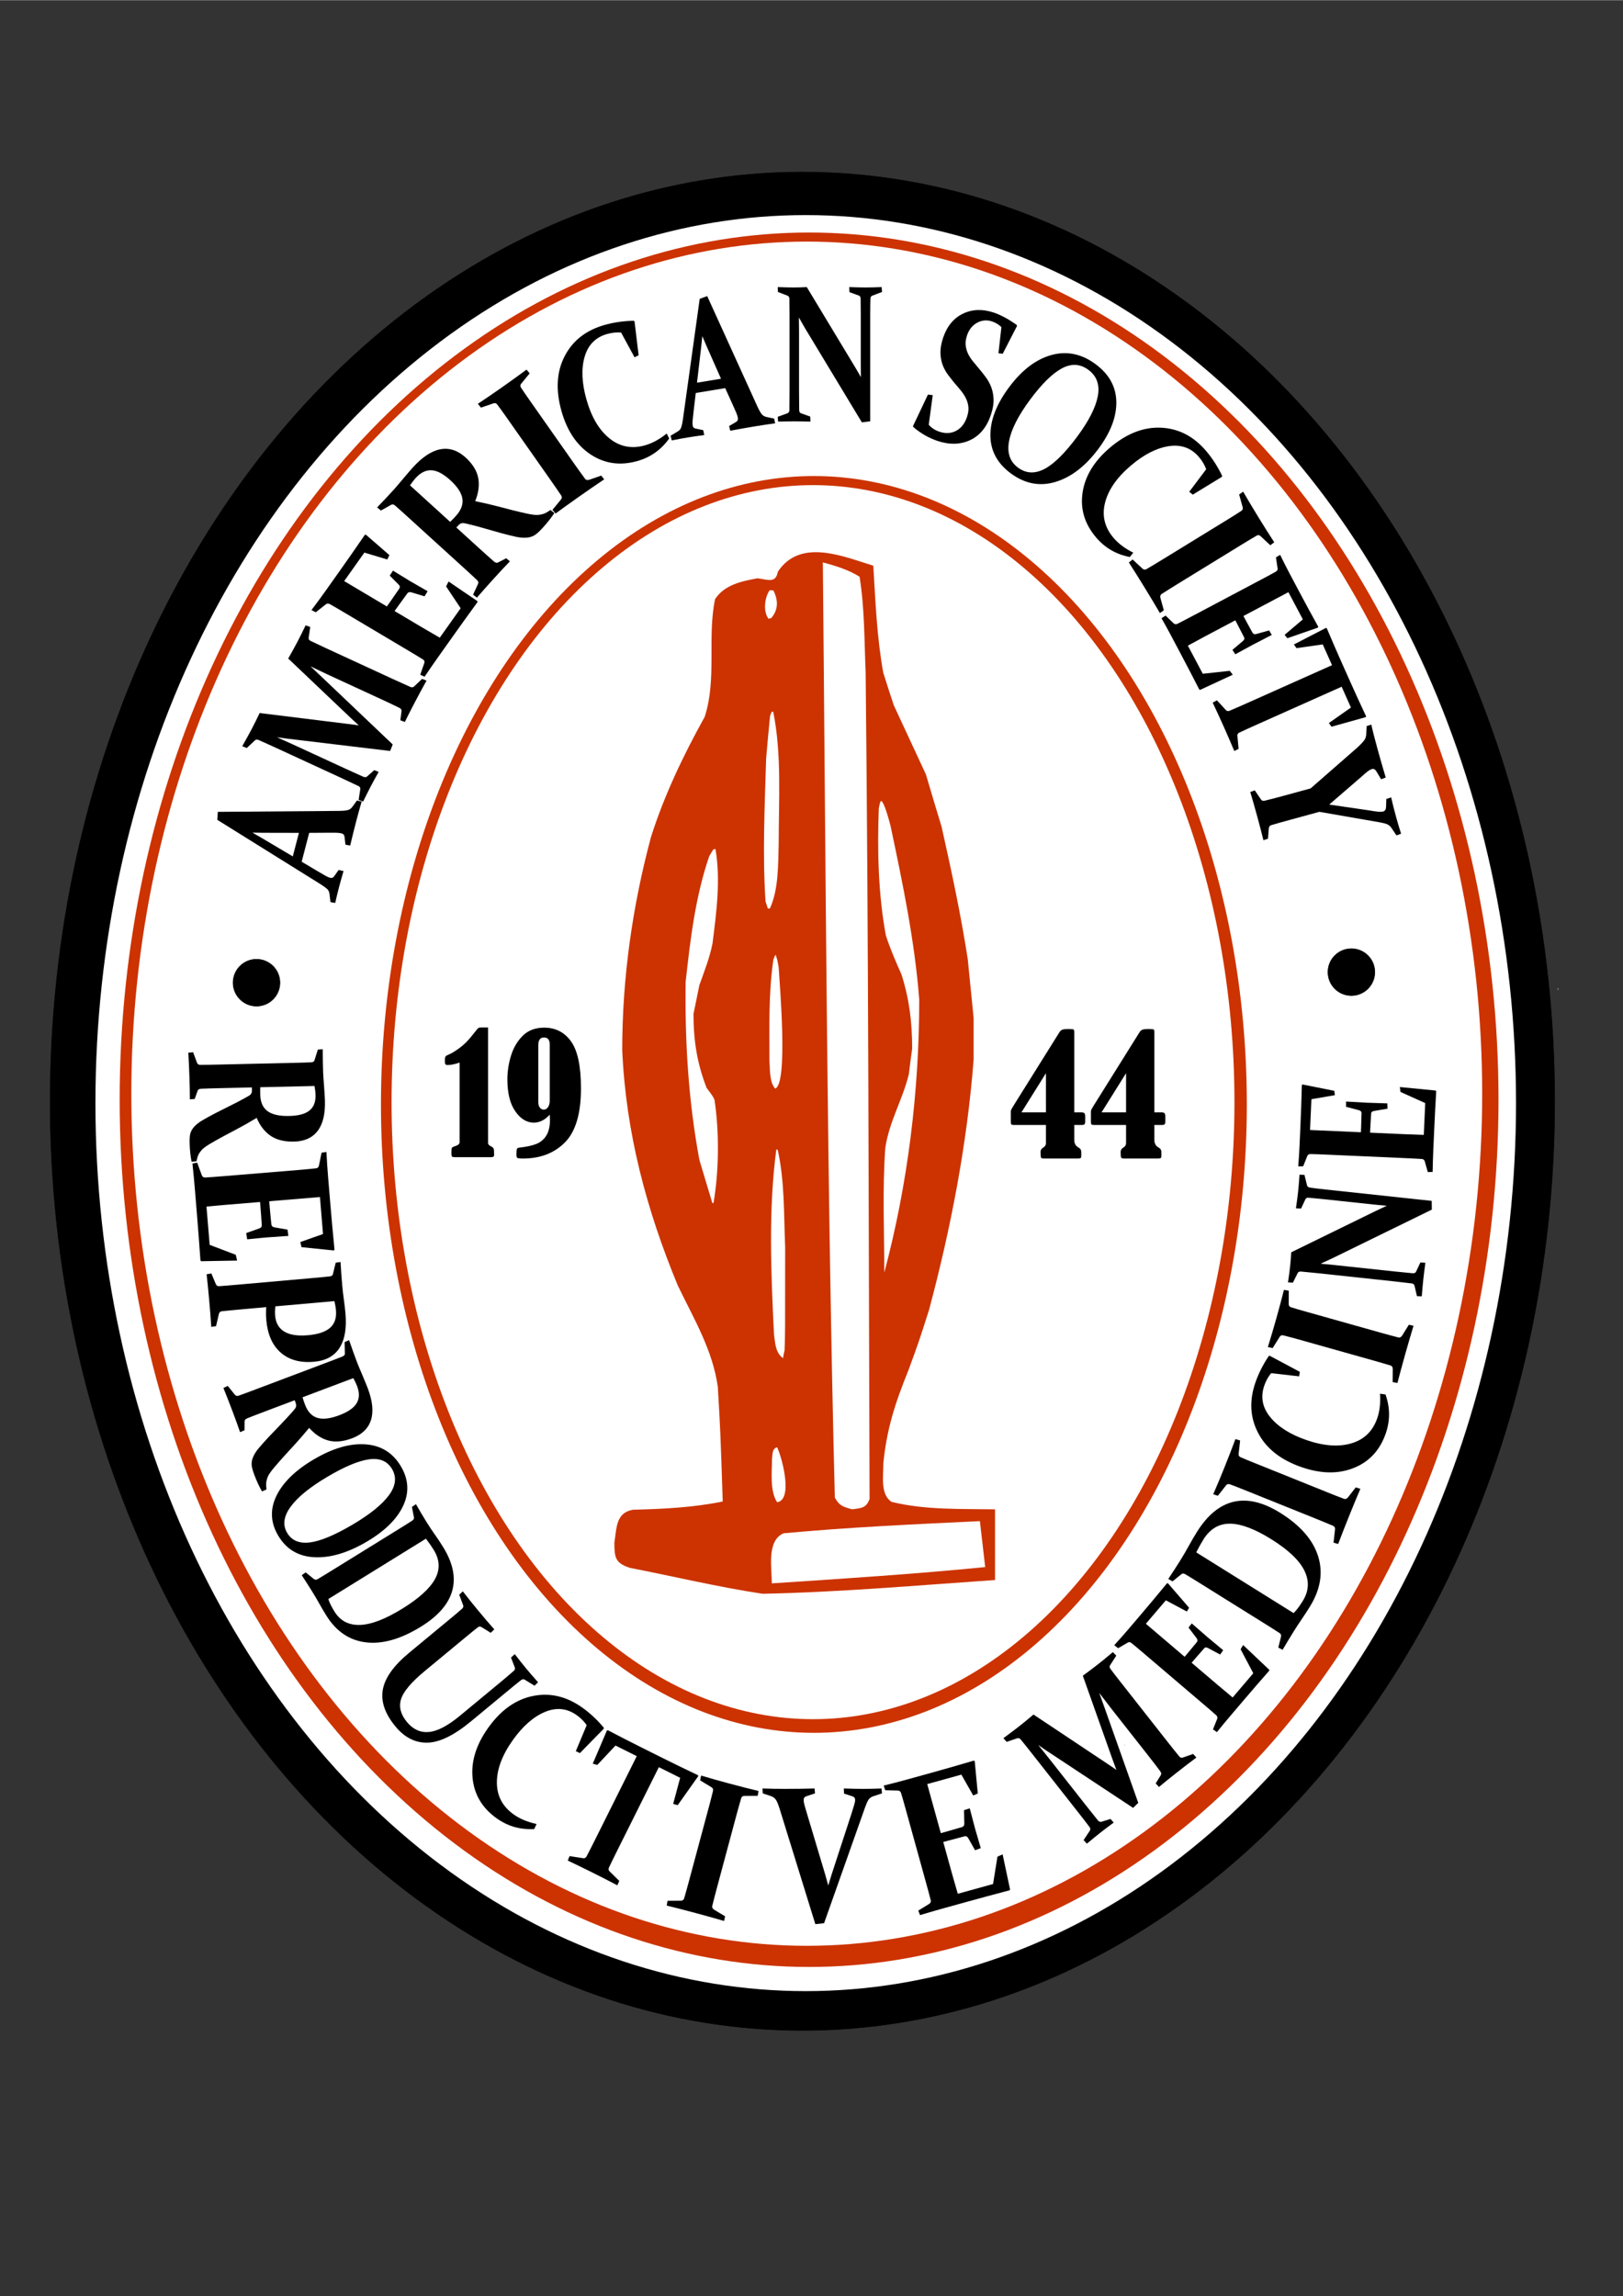 <?xml version="1.0" encoding="UTF-8" standalone="no"?>
<!-- Creator: CorelDRAW -->
<svg
   xmlns:dc="http://purl.org/dc/elements/1.1/"
   xmlns:cc="http://creativecommons.org/ns#"
   xmlns:rdf="http://www.w3.org/1999/02/22-rdf-syntax-ns#"
   xmlns:svg="http://www.w3.org/2000/svg"
   xmlns="http://www.w3.org/2000/svg"
   xmlns:sodipodi="http://sodipodi.sourceforge.net/DTD/sodipodi-0.dtd"
   xmlns:inkscape="http://www.inkscape.org/namespaces/inkscape"
   xml:space="preserve"
   width="2480px"
   height="3508px"
   style="shape-rendering:geometricPrecision; text-rendering:geometricPrecision; image-rendering:optimizeQuality; fill-rule:evenodd"
   viewBox="0 0 2480 3507.43"
   id="svg2"
   sodipodi:version="0.32"
   inkscape:version="0.46"
   sodipodi:docname="asrm.svg"
   inkscape:output_extension="org.inkscape.output.svg.inkscape"
   inkscape:export-filename="C:\Dokumente und Einstellungen\Besitzer\Desktop\asrm.png"
   inkscape:export-xdpi="300"
   inkscape:export-ydpi="300"><rect x="0" y="0" width="2480" height="3507.43" fill="#333333" stroke="none"/><sodipodi:namedview
   inkscape:window-height="480"
   inkscape:window-width="640"
   inkscape:pageshadow="2"
   inkscape:pageopacity="0.0"
   guidetolerance="10.0"
   gridtolerance="10.0"
   objecttolerance="10.0"
   borderopacity="1.0"
   bordercolor="#666666"
   pagecolor="#ffffff"
   id="base"
   showgrid="false" />
 <defs
   id="defs4"><inkscape:perspective
   sodipodi:type="inkscape:persp3d"
   inkscape:vp_x="0 : 1754 : 1"
   inkscape:vp_y="0 : 1000 : 0"
   inkscape:vp_z="2480 : 1754 : 1"
   inkscape:persp3d-origin="1240 : 1169.3333 : 1"
   id="perspective172" />
  <style
   type="text/css"
   id="style6">
   
    .str0 {stroke:#000000;stroke-width:0.9}
    .fil0 {fill:#000000}
    .fil2 {fill:#CC3300}
    .fil1 {fill:#FFFFFF}
    .fil3 {fill:#000000}
    .fil8 {fill:#5A5A5A}
    .fil5 {fill:#6B6B6B}
    .fil6 {fill:#A5A5A5}
    .fil7 {fill:#B5B5B5}
    .fil4 {fill:#FFFFFF}
   
  </style>
 </defs>
 <g
   id="Ebene_x0020_1">
  <g
   id="g9">
   <ellipse
   class="fil0 str0"
   cx="1226.11"
   cy="1682.16"
   rx="1149.43"
   ry="1419.52"
   id="ellipse11" />
   <ellipse
   class="fil1"
   cx="1231.18"
   cy="1684.99"
   rx="1085.35"
   ry="1356.68"
   id="ellipse13" />
   <ellipse
   class="fil2"
   cx="1236.31"
   cy="1679.85"
   rx="1053.45"
   ry="1324.89"
   id="ellipse15" />
   <ellipse
   class="fil1"
   cx="1232.75"
   cy="1670.62"
   rx="1032.08"
   ry="1301.81"
   id="ellipse17" />
   <ellipse
   class="fil2"
   cx="1243.65"
   cy="1687.02"
   rx="661.527"
   ry="960.035"
   id="ellipse19" />
   <ellipse
   class="fil1"
   cx="1242.31"
   cy="1683.53"
   rx="643.977"
   ry="942.669"
   id="ellipse21" />
   <path
   class="fil3"
   d="M1718.39 2666.16c-0.3,-0.3 -0.6,-0.6 -0.6,-0.6 0,-0.3 0.3,-0.3 0.6,-0.3 0,0 0,0 0.3,0.3 -0.3,0 -0.3,0.3 -0.3,0.6z"
   id="path23" />
   <path
   class="fil3"
   d="M1633.2 2659.26c-0.3,-0.3 -0.3,-0.6 -0.3,-0.6 0,-0.3 0,-0.6 0.3,-0.6 0,0 0.3,0.3 0.6,0.6 -0.3,0 -0.6,0.3 -0.6,0.6z"
   id="path25" />
   <path
   class="fil3"
   d="M1703.39 2588.17c-0.3,-0.3 -0.6,-0.6 -0.6,-0.6 0,-0.3 0.3,-0.3 0.6,-0.3 0,0 0,0 0.3,0.3 -0.3,0 -0.3,0.3 -0.3,0.6z"
   id="path27" />
   <path
   class="fil4"
   d="M1703.39 2587.27c-0.3,0 -0.6,0 -0.6,0.3 -0.3,-0.6 -0.3,-0.6 0.6,-0.3z"
   id="path29" />
   <path
   class="fil2"
   d="M1165.26 2434.59c-67.791,-10.199 -135.283,-26.397 -202.774,-39.595 -22.197,-7.199 -23.697,-15.598 -23.697,-38.395 3.6,-23.397 2.4,-45.894 28.496,-50.394 46.194,-1.2 91.788,-3.3 137.083,-12.598 -3.6,-107.986 -3.6,-107.986 -7.499,-174.878 -7.799,-56.393 -36.595,-104.087 -61.192,-155.08 -47.994,-116.085 -79.49,-233.97 -84.889,-359.954 0,-109.786 15.598,-219.872 44.094,-325.759 20.397,-63.892 49.494,-124.784 81.89,-182.977 18.898,-58.193 3.6,-120.885 15.898,-179.977 14.398,-21.897 40.495,-27.297 64.792,-31.796 17.398,2.4 27.596,7.799 31.196,-10.199 34.496,-51.593 99.887,-23.097 145.781,-8.999 3.3,54.593 5.399,109.786 15.298,163.779 5.099,16.198 10.499,32.696 15.898,49.194 16.198,35.096 32.696,70.491 49.194,105.887 7.799,26.697 15.898,53.393 23.997,80.09 14.998,66.891 29.396,134.083 39.895,201.874 3,29.996 5.999,59.992 8.999,89.989 0,21.297 0,42.595 0,63.892 -9.899,128.384 -34.796,257.667 -68.091,382.151 -15.898,49.794 -15.898,49.794 -31.796,92.988 -20.097,49.494 -32.996,89.389 -38.095,141.882 0.3,18.598 -5.099,46.794 12.598,58.493 51.294,12.598 105.587,10.499 158.08,11.399 0,35.995 0,71.991 0,107.986 -118.185,8.099 -236.67,18.598 -355.155,20.997z"
   id="path31" />
   <path
   class="fil4"
   d="M1179.35 2418.69c0,-23.397 -8.099,-65.392 17.998,-76.49 99.587,-9.299 200.075,-13.798 299.962,-18.598 2.7,23.397 5.399,46.794 8.099,70.191 -108.286,10.799 -217.472,17.698 -326.059,24.897z"
   id="path33" />
   <path
   class="fil4"
   d="M1988.35 2413.59c-47.094,-16.198 -91.488,-41.095 -134.683,-65.992 -7.799,-6.299 -15.598,-10.799 -14.398,-21.897 49.494,-22.497 102.887,11.698 140.982,41.695 8.699,10.799 37.195,42.595 8.099,46.194z"
   id="path35" />
   <path
   class="fil4"
   d="M1302.34 2305.6c-14.398,-3.9 -19.797,-5.399 -26.697,-17.998 -11.998,-475.74 -13.798,-952.679 -18.298,-1428.72 19.797,5.399 38.695,11.099 56.093,21.897 7.799,47.994 7.199,97.488 9.299,146.081 4.499,420.847 4.499,841.993 5.999,1262.84 -5.099,14.098 -12.298,13.798 -26.397,15.898z"
   id="path37" />
   <path
   class="fil4"
   d="M1187.45 2294.8c-11.399,-17.698 -7.799,-45.894 -7.799,-65.992 0.9,-7.199 0,-16.198 7.799,-17.998 7.499,15.298 24.897,80.09 0,83.989z"
   id="path39" />
   <path
   class="fil4"
   d="M465.445 2187.12c-0.3,-0.3 -0.6,-0.3 -0.6,-0.3 0,-0.3 0.3,-0.6 0.6,-0.6 0,0 0.3,0.3 0.6,0.6 -0.3,0 -0.6,0 -0.6,0.3z"
   id="path41" />
   <path
   class="fil4"
   d="M1196.45 2074.63c-11.698,-8.399 -11.998,-23.397 -13.798,-36.895 -4.499,-92.988 -8.699,-189.276 3.6,-281.964 0.6,0 1.2,0.3 2.1,0.6 10.799,47.694 9.299,99.587 11.399,148.481 0,134.983 0,134.983 -0.9,157.78 -0.9,3.9 -1.8,7.799 -2.4,11.998z"
   id="path43" />
   <path
   class="fil4"
   d="M464.545 2063.83c-8.099,-4.499 -11.998,-5.999 -14.698,-14.098 10.499,-17.398 52.493,-24.897 69.591,-30.596 5.699,0 11.998,-1.2 15.298,4.499 0,28.796 -48.894,38.095 -70.191,40.195z"
   id="path45" />
   <path
   class="fil4"
   d="M1351.23 1943.85c0,-63.292 -3,-127.184 1.5,-190.176 5.999,-40.795 26.397,-73.491 35.995,-112.786 1.5,-13.198 3.3,-26.097 5.099,-38.995 0,-39.595 -4.199,-75.29 -16.198,-113.086 -8.699,-19.797 -17.398,-39.295 -23.997,-59.992 -11.698,-62.992 -13.198,-130.183 -10.799,-194.075 1.8,-8.999 1.8,-8.999 3.3,-11.399 4.799,0 13.498,33.596 14.698,38.395 18.598,87.889 36.895,175.478 43.794,265.166 0,139.482 -17.398,281.964 -53.393,416.947z"
   id="path47" />
   <path
   class="fil4"
   d="M1088.47 1837.66c-6.599,-22.197 -13.198,-44.094 -19.797,-65.992 -16.798,-90.588 -22.197,-179.977 -20.997,-271.765 7.199,-65.092 14.698,-129.584 35.995,-191.976 2.1,-3.6 4.199,-7.199 6.299,-10.499 0.9,-0.3 2.1,-0.6 3.3,-0.6 8.099,47.094 1.5,96.888 -4.499,143.982 -4.199,21.897 -12.598,42.895 -20.097,63.892 -3,14.698 -5.999,29.396 -8.999,44.094 0,40.495 5.399,75.29 20.097,113.086 9.299,12.298 9.299,12.298 11.998,17.998 7.499,49.494 6.899,108.886 -1.5,157.78 -0.6,0 -1.2,0 -1.8,0z"
   id="path49" />
   <path
   class="fil4"
   d="M431.55 1756.67c-12.598,-2.1 -23.697,-4.499 -22.197,-18.898 21.897,-9.599 56.393,-14.098 77.09,-1.2 1.2,17.098 -44.394,19.198 -54.893,20.097z"
   id="path51" />
   <path
   class="fil4"
   d="M828.399 1681.68c-14.398,-25.197 -20.397,-67.192 -7.199,-93.588 2.7,-1.8 5.399,-1.8 8.699,-1.5 8.699,21.897 5.999,46.194 5.999,69.291 -2.1,17.998 -2.1,17.998 -4.499,25.797 -1.2,0 -2.1,0 -3,0z"
   id="path53" />
   <path
   class="fil4"
   d="M1591.2 1672.68c-12.598,-4.499 -9.599,-8.999 -6.599,-21.897 8.099,-17.998 8.099,-17.998 23.997,-48.894 1.2,15.298 5.999,58.493 -8.399,69.291 -3,0.3 -5.999,0.9 -8.999,1.5z"
   id="path55" />
   <path
   class="fil4"
   d="M1703.39 1672.68c-18.898,-8.399 -8.399,-22.797 -2.7,-38.995 5.699,-10.499 11.399,-20.997 17.398,-31.496 1.5,16.498 10.199,67.491 -14.698,70.491z"
   id="path57" />
   <path
   class="fil4"
   d="M1184.45 1662.78c-8.999,-9.899 -7.799,-30.896 -8.699,-42.895 0,-50.993 -1.5,-103.487 5.999,-154.18 0.9,-2.7 2.1,-5.099 3.3,-7.499 2.7,7.499 2.7,7.499 4.799,19.497 1.5,26.397 14.698,178.477 -5.399,185.076z"
   id="path59" />
   <path
   class="fil5"
   d="M2380.1 1511.9c0.3,0 0.6,0 1.2,0 0,0.3 0,0.6 0,0.9 -0.6,-0.3 -0.9,-0.6 -1.2,-0.9z"
   id="path61" />
   <path
   class="fil6"
   d="M2380.1 1511.9c0,-0.6 0,-0.9 0,-1.2 0.3,0 0.6,0 1.2,0 0,0.3 0,0.6 0,1.2 -0.6,0 -0.9,0 -1.2,0z"
   id="path63" />
   <path
   class="fil7"
   d="M2380.1 1510.7c0,-0.3 0,-0.6 0,-0.9 0.3,0 0.6,0 1.2,0 0,0.3 0,0.6 0,0.9 -0.6,0 -0.9,0 -1.2,0z"
   id="path65" />
   <path
   class="fil8"
   d="M2380.1 1509.8c0.3,-0.3 0.6,-0.6 1.2,-0.9 0,0.3 0,0.6 0,0.9 -0.6,0 -0.9,0 -1.2,0z"
   id="path67" />
   <path
   class="fil4"
   d="M1173.36 1387.72c-1.2,-3.6 -2.4,-7.199 -3.6,-10.799 -4.799,-71.991 -1.2,-146.081 0.9,-218.072 1.8,-21.897 3.9,-43.495 5.999,-65.092 0.6,-2.1 1.5,-4.199 2.4,-6.299 0.6,-0.3 1.5,-0.6 2.4,-0.6 13.198,64.492 8.399,136.483 8.399,201.874 -0.9,30.896 0,70.191 -13.498,98.987 -1.2,0 -2.1,0 -3,0z"
   id="path69" />
   <path
   class="fil4"
   d="M451.347 1286.93c-11.399,-5.999 -24.597,-12.298 -31.796,-23.097 10.799,-1.5 44.394,-5.699 51.893,4.799 0,14.398 -7.799,17.398 -20.097,18.298z"
   id="path71" />
   <path
   class="fil4"
   d="M1992.85 1034.96c0,0 0,0 0.3,0.3 -1.2,-0.3 -1.2,-0.3 -0.3,-0.3z"
   id="path73" />
   <path
   class="fil4"
   d="M1993.15 1035.26c-0.3,-0.3 -0.3,-0.3 -0.3,-0.3 0,-0.3 0,-0.6 0.3,-0.6 0,0 0.3,0.3 0.6,0.6 -0.3,0 -0.6,0 -0.6,0.3z"
   id="path75" />
   <path
   class="fil3"
   d="M499.341 1017.27c-0.3,-0.3 -0.3,-0.3 -0.3,-0.3 0,-0.3 0,-0.6 0.3,-0.6 0,0 0.3,0.3 0.6,0.6 -0.3,0 -0.6,0 -0.6,0.3z"
   id="path77" />
   <path
   class="fil4"
   d="M1174.26 944.976c-8.399,-11.099 -5.999,-32.396 1.8,-43.495 1.8,0 3.6,0 5.699,0.3 7.499,14.998 7.799,29.096 -3.3,42.295 -1.5,0.3 -3,0.6 -4.199,0.9z"
   id="path79" />
   <path
   class="fil3"
   d="M717.413 803.394c-0.3,-0.3 -0.6,-0.6 -0.6,-0.6 0,-0.3 0.3,-0.3 0.6,-0.3 0,0 0.3,0 0.6,0.3 -0.3,0 -0.6,0.3 -0.6,0.6z"
   id="path81" />
   <path
   class="fil4"
   d="M717.413 802.494c-0.3,0 -0.6,0 -0.6,0.3 -0.3,-0.6 -0.3,-0.6 0.6,-0.3z"
   id="path83" />
   <path
   class="fil4"
   d="M698.516 777.897c-12.598,-6.299 -58.193,-47.694 -49.494,-65.392 8.699,-3.3 14.998,-2.4 23.397,1.8 12.598,9.599 62.092,53.393 26.097,63.592z"
   id="path85" />
   <path
   class="fil0"
   d="M460.965 1316.22l24.515 14.555c4.784,2.857 8.695,5.093 11.619,6.759 2.982,1.64 5.286,2.713 6.979,3.154 1.597,0.416 2.939,0.413 3.935,-0.033 1.033,-0.397 1.979,-1.249 2.769,-2.495l6.658 -9.287 7.488 1.6c-3.002,10.32 -5.36,18.768 -7.067,25.307 -1.773,6.796 -3.659,14.621 -5.649,23.441l-7.255 -1.304 -1.5 -12.673c-0.346,-3.033 -1.569,-5.47 -3.596,-7.412 -2.082,-1.915 -5.386,-4.307 -9.859,-7.161l-157.945 -98.441 0.755 -12.202 184.413 -1.451c7.096,-0.071 11.969,-0.527 14.675,-1.39 2.704,-0.863 4.945,-2.515 6.679,-5.006l6.861 -9.471 7.187 1.561c-2.809,9.586 -5.504,19.319 -8.062,29.128 -3.392,13.004 -6.552,25.715 -9.482,38.133l-7.245 -1.339 -1.332 -11.727c-0.159,-1.571 -0.616,-2.788 -1.314,-3.677 -0.66,-0.838 -1.88,-1.51 -3.572,-1.952 -1.887,-0.491 -4.45,-0.768 -7.728,-0.877 -3.239,-0.06 -7.523,-0.079 -12.908,-0.032l-28.513 0.175 -11.508 44.118zm-75.254 -44.464c4.55,2.56 9.314,5.294 14.195,8.176l47.473 28.155 9.38 -35.964 -54.63 -0.125c-5.724,-0.043 -11.236,-0.106 -16.419,-0.242z"
   id="path87" />
   <path
   class="fil0"
   d="M440.402 1005.8c5.426,-9.495 10.182,-18.141 14.269,-25.934 3.654,-6.966 7.751,-15.202 12.326,-24.776l7.049 2.493 -2.439 16.76c-0.218,1.906 0.784,3.395 3.034,4.521 5.712,2.814 12.942,6.238 21.691,10.273l104.749 48.319c10.363,4.78 19.104,8.724 26.267,11.848 2.056,0.861 3.891,0.548 5.571,-0.953l12.021 -11.448 6.801 2.647c-5.523,9.895 -11.478,20.931 -17.882,33.142 -6.215,11.852 -11.298,21.862 -15.211,29.958l-6.877 -2.504 1.771 -14.213c0.257,-1.978 -0.861,-3.564 -3.381,-4.815 -6.705,-3.362 -15.218,-7.422 -25.581,-12.203l-84.115 -38.8c-4.53,-2.09 -13.221,-6.232 -25.983,-12.387 6.274,5.883 12.761,11.997 19.443,18.38l106.161 100.975 -3.941 9.958 -145.408 -17.431c-8.349,-0.863 -17.571,-2.084 -27.638,-3.605 12.503,5.588 20.75,9.302 24.698,11.125l81.332 37.517c10.363,4.78 18.968,8.661 25.844,11.698 2.595,1.109 4.655,0.899 6.207,-0.572l10.639 -9.454 6.764 2.719c-4.62,8.172 -8.522,15.293 -11.723,21.398 -3.165,6.033 -7.174,13.998 -12.009,23.854l-6.877 -2.504 2.557 -16.348c0.243,-2.163 -0.613,-3.718 -2.595,-4.721 -7.011,-3.413 -15.678,-7.499 -26.041,-12.28l-104.749 -48.319c-8.747,-4.035 -16.053,-7.316 -21.916,-9.842 -2.325,-0.983 -4.195,-0.82 -5.67,0.507l-12.517 11.755 -6.898 -2.781c6.481,-11.506 11.236,-20.151 14.287,-25.968 4.182,-7.974 8.297,-16.244 12.308,-24.742l135.056 16.67c5.871,0.701 11.335,1.438 16.48,2.25 -3.752,-3.47 -7.69,-7.115 -11.904,-10.977l-95.972 -91.191z"
   id="path89" />
   <path
   class="fil0"
   d="M497.657 902.16l20.174 -28.429c12.931,-18.224 26.158,-37.199 39.707,-56.966l1.552 -0.17 35.954 31.233 -3.295 6.659 -34.973 -10.524 -30.874 43.508 65.243 38.761 4.329 -6.1c4.601,-6.485 9.5,-13.555 14.64,-21.136 1.304,-2.006 1.072,-3.946 -0.59,-5.804l-13.997 -14.044 4.946 -7.642c11.703,7.279 20.511,12.676 26.381,16.164 5.744,3.413 14.589,8.504 26.535,15.274l-4.652 7.816 -20.259 -6.143c-2.656,-0.707 -4.606,-0.228 -5.915,1.448 -5.585,7.536 -10.732,14.623 -15.388,21.183l-4.247 5.985 42.139 25.035c9.017,5.357 18.001,10.585 26.915,15.664l31.908 -44.966 -22.241 -33.34 3.784 -7.516 44.008 29.964 0.309 1.329c-13.484,18.496 -26.515,36.608 -39.065,54.294l-21.127 29.773c-6.86,9.667 -13.814,19.717 -20.831,30.112l-6.572 -3.087 6.143 -17.731c0.748,-2.228 0.224,-4.011 -1.638,-5.336 -3.216,-2.021 -6.835,-4.227 -10.877,-6.679 -4.04,-2.456 -8.526,-5.121 -13.432,-8.035l-97.907 -58.168c-4.11,-2.441 -7.799,-4.633 -11.181,-6.587 -3.422,-1.98 -6.512,-3.76 -9.334,-5.327 -2.192,-1.194 -4.188,-1.07 -5.999,0.307l-15.453 12.2 -6.535 -3.392c7.768,-10.274 15.015,-20.149 21.713,-29.589z"
   id="path91" />
   <path
   class="fil0"
   d="M733.484 838.484c4.327,3.935 8.211,7.466 11.681,10.561 3.47,3.096 6.605,5.889 9.476,8.381 2.389,2.054 4.468,2.59 6.247,1.673l12.578 -6.475 5.7 4.654c-6.585,6.798 -14.556,15.341 -23.941,25.662 -10.031,11.03 -18.864,20.969 -26.473,29.782l-5.878 -4.46 7.503 -16.276c0.919,-2.051 0.601,-3.931 -1.02,-5.64 -2.826,-2.688 -6.015,-5.646 -9.574,-8.942 -3.558,-3.294 -7.517,-6.893 -11.844,-10.828l-86.368 -78.533c-3.626,-3.297 -6.88,-6.257 -9.869,-8.915 -3.026,-2.691 -5.755,-5.115 -8.255,-7.27 -1.944,-1.651 -3.832,-1.953 -5.669,-0.973l-15.714 8.81 -5.813 -4.755c8.302,-8.537 16.692,-17.465 25.109,-26.721 1.76,-1.936 3.921,-4.388 6.45,-7.393 2.528,-3.003 5.607,-6.687 9.214,-10.95 3.349,-3.907 6.113,-7.168 8.355,-9.783 2.243,-2.616 4.025,-4.649 5.344,-6.101 14.723,-16.191 28.858,-25.494 42.433,-27.939 13.576,-2.446 26.334,1.731 38.244,12.561 10.763,9.788 17.197,20.174 19.331,31.13 2.068,10.953 0.573,22.853 -4.623,35.627 13.791,2.818 24.773,5.379 32.931,7.553 8.196,2.21 16.281,4.315 24.283,6.29 8.04,2.008 15.15,3.7 21.427,5.046 6.283,1.412 11.525,2.114 15.806,2.236 2.099,-0.154 4.058,-0.376 5.774,-0.701 1.753,-0.293 3.414,-0.784 5.034,-1.375 1.58,-0.624 3.212,-1.379 4.756,-2.332 1.58,-0.921 3.27,-2.036 5.047,-3.248l5.9 4.658c-4.603,7.069 -10.508,14.604 -17.723,22.538 -5.719,6.29 -10.219,10.271 -13.468,11.912 -3.213,1.675 -6.597,2.721 -10.095,3.076 -5.229,0.548 -11.067,0.131 -17.446,-1.251 -6.416,-1.415 -13.497,-3.14 -21.212,-5.207 -7.753,-2.1 -15.861,-4.405 -24.389,-6.914 -8.529,-2.512 -17.138,-4.86 -25.783,-6.946 -2.514,-0.577 -4.587,-1.048 -6.217,-1.41 -1.6,-0.394 -2.971,-0.523 -4.054,-0.446 -1.112,0.109 -2.039,0.385 -2.913,0.828 -0.847,0.409 -1.793,1.079 -2.778,2.012l-3.681 3.9 36.175 32.894zm-45.607 -41.47c3.243,-3.121 6.074,-6.085 8.538,-8.795 8.124,-8.934 11.525,-17.803 10.129,-26.673 -1.394,-8.869 -7.551,-18.298 -18.536,-28.287 -10.617,-9.653 -20.165,-14.682 -28.714,-15.089 -8.519,-0.44 -16.591,3.532 -24.276,11.983 -1.319,1.451 -2.654,3.066 -4.031,4.879 -1.377,1.812 -2.857,3.884 -4.475,6.183l61.364 55.799z"
   id="path93" />
   <path
   class="fil0"
   d="M877.102 707.724c3.366,4.772 6.486,9.144 9.259,13.013 2.773,3.869 5.298,7.337 7.576,10.402 1.535,2.011 3.883,2.478 7.041,1.35l17.691 -6.176 4.56 5.732c-11.302,7.57 -23.66,16.082 -37.175,25.587 -13.967,9.801 -26.328,18.715 -37.133,26.639l-4.76 -5.584 12.909 -15.708c1.613,-1.989 1.828,-3.987 0.641,-5.995 -2.176,-3.265 -4.652,-6.881 -7.373,-10.851 -2.722,-3.969 -5.791,-8.34 -9.158,-13.163l-67.076 -95.459c-2.821,-4.019 -5.396,-7.637 -7.723,-10.854 -2.377,-3.265 -4.507,-6.231 -6.538,-8.894 -1.535,-2.01 -3.381,-2.623 -5.636,-1.89l-19.344 6.615 -4.659 -5.881c11.351,-7.471 23.758,-15.983 37.274,-25.438 13.867,-9.802 26.227,-18.715 37.033,-26.738l4.858 5.683 -12.908 15.708c-1.613,1.84 -1.776,3.737 -0.59,5.796 1.93,2.913 4.058,6.028 6.333,9.393 2.276,3.315 4.802,6.932 7.474,10.75l67.423 95.962z"
   id="path95" />
   <path
   class="fil0"
   d="M975.836 542.491l-6.219 3.114 -20.571 -37.872c-6.942,-0.527 -14.102,0.204 -21.451,2.288 -17.64,4.999 -29.069,16.656 -34.302,34.924 -5.234,18.266 -4.271,40.026 2.858,65.181 7.621,26.888 19.363,46.684 35.24,59.435 15.878,12.752 33.943,16.257 54.112,10.541 11.23,-3.183 22.308,-9.232 33.247,-18.101l3.829 7.592c-12.339,17.319 -28.546,28.771 -48.635,34.465 -26.092,7.395 -49.778,4.132 -71.115,-9.827 -21.282,-13.921 -36.236,-36.029 -44.811,-66.283 -9.133,-32.226 -7.539,-60.218 4.77,-84.024 12.268,-23.795 32.638,-39.701 61.016,-47.745 14.046,-3.981 28.924,-6.119 44.714,-6.437l1.089 1.199 6.228 51.549z"
   id="path97" />
   <path
   class="fil0"
   d="M1221.18 625.937c0.074,2.85 0.983,4.549 2.759,5.149l14.175 5.099 0.34 7.649c-9.979,-0.3 -18.181,-0.45 -24.608,-0.45 -6.312,0 -14.629,0.15 -24.91,0.45l-0.528 -7.349 14.816 -5.399c1.927,-0.8 2.911,-2.299 2.987,-4.549 0.151,-7.899 0.227,-17.599 0.227,-29.147l0 -116.735c0,-9.749 -0.076,-17.848 -0.227,-24.297 -0.076,-2.55 -0.946,-4.15 -2.647,-4.849l-14.855 -5.699 -0.301 -7.499c10.319,0.399 18.256,0.6 23.813,0.6 7.219,0 14.099,-0.201 20.563,-0.6l73.67 122.034c2.949,4.9 5.972,10.049 9.072,15.499 -0.152,-6.7 -0.227,-13.198 -0.227,-19.448l0 -76.34c0,-9.449 -0.076,-17.597 -0.227,-24.447 -0.077,-2.25 -1.02,-3.7 -2.873,-4.399l-14.175 -5.099 -0.34 -7.799c10.206,0.399 18.483,0.6 24.834,0.6 6.463,0 14.704,-0.201 24.683,-0.6l0.529 7.499 -15.044 5.699c-1.701,0.699 -2.571,2.299 -2.645,4.849 -0.227,6.449 -0.34,14.548 -0.34,24.297l0 162.729 -12.739 1.6 -87.278 -144.532c-2.57,-4.399 -5.556,-9.648 -8.958,-15.698 0.151,7.25 0.227,13.849 0.227,19.948l0 92.688c0,11.549 0.074,21.048 0.227,28.547z"
   id="path99" />
   <path
   class="fil0"
   d="M1063.14 600.109l-3.326 28.317c-0.664,5.532 -1.116,10.014 -1.448,13.363 -0.286,3.392 -0.328,5.932 -0.043,7.66 0.268,1.627 0.817,2.853 1.63,3.581 0.783,0.783 1.947,1.3 3.406,1.515l11.193 2.305 1.584 7.492c-10.649,1.455 -19.326,2.736 -25.993,3.838 -6.93,1.144 -14.846,2.604 -23.712,4.373l-1.76 -7.158 10.967 -6.525c2.63,-1.548 4.359,-3.659 5.308,-6.299 0.902,-2.682 1.744,-6.672 2.532,-11.919l25.687 -184.329 11.453 -4.274 76.336 167.879c2.951,6.453 5.349,10.72 7.238,12.839 1.89,2.12 4.309,3.494 7.29,4.066l11.443 2.416 1.497 7.2c-9.9,1.332 -19.888,2.831 -29.89,4.483 -13.259,2.191 -26.157,4.473 -38.693,6.848l-1.723 -7.164 10.17 -5.987c1.371,-0.784 2.297,-1.697 2.825,-2.696 0.498,-0.945 0.615,-2.332 0.331,-4.058 -0.318,-1.924 -1.109,-4.378 -2.342,-7.418 -1.262,-2.983 -2.988,-6.904 -5.221,-11.805l-11.756 -25.976 -44.985 7.432zm10.011 -86.833c-0.489,5.199 -1.049,10.662 -1.695,16.292l-6.411 54.821 36.67 -6.058 -22.106 -49.957c-2.29,-5.247 -4.473,-10.309 -6.457,-15.098z"
   id="path101" />
   <path
   class="fil0"
   d="M702.303 1623.04c-7.291,2.541 -13.54,3.791 -18.664,3.791 -2.5,0 -3.792,-1.375 -3.792,-4.165l0 -4.875c0,-1.874 0.376,-3.249 1.125,-4.208 0.709,-0.916 2.541,-1.958 5.457,-3.125 3.916,-1.625 9.249,-4.915 15.998,-9.874 6.749,-4.958 13.373,-11.582 19.789,-19.872 4.958,-6.457 7.873,-9.915 8.79,-10.457 0.875,-0.541 2.417,-0.791 4.625,-0.791l10.124 0 0 176.603c0,1.792 1.375,3.374 4.166,4.791 2.374,1.124 3.791,2.332 4.332,3.582 0.542,1.251 0.792,4.583 0.792,9.958 0,2.125 -1.417,3.166 -4.292,3.166l-55.867 0c-2.375,0 -3.833,-0.376 -4.333,-1.083 -0.542,-0.75 -0.792,-2.541 -0.792,-5.375 0,-4.083 0.209,-6.583 0.667,-7.583 0.417,-0.958 2.125,-1.915 5.04,-2.791 4.583,-1.417 6.833,-3.375 6.833,-5.999l0 -121.694z"
   id="path103" />
   <path
   class="fil0"
   d="M839.994 1702.61c-7.333,8.165 -15.415,12.206 -24.289,12.206 -10.915,0 -20.373,-5.79 -28.371,-17.373 -8.041,-11.582 -12.04,-27.829 -12.04,-48.66 0,-12.04 1.833,-24.081 5.499,-36.121 3.667,-12.04 9.625,-22.205 17.874,-30.496 8.29,-8.291 19.247,-12.457 32.912,-12.457 17.332,0 30.997,7.041 41.078,21.121 10.04,14.082 15.082,37.996 15.082,71.742 0,38.412 -8.166,65.866 -24.414,82.364 -16.29,16.457 -37.662,24.706 -64.117,24.706 -4.791,0 -7.666,-0.333 -8.666,-0.916 -0.958,-0.625 -1.457,-2.334 -1.457,-5.208 0,-4.458 0.292,-7.249 0.791,-8.415 0.542,-1.125 1.458,-1.792 2.749,-1.958 12.124,-1.375 21.331,-3.417 27.664,-6.083 6.291,-2.708 11.206,-6.998 14.748,-12.956 3.542,-5.917 5.333,-13.749 5.333,-23.414 0,-1.792 -0.125,-4.499 -0.376,-8.082zm0 -107.279c0,-7.082 -2.916,-10.623 -8.79,-10.623 -5.791,0 -8.666,3.916 -8.666,11.748l0 87.489c0,3.167 0.791,5.791 2.332,7.875 1.542,2.083 3.542,3.125 5.958,3.125 2.874,0 5.083,-1.333 6.708,-4.041 1.625,-2.667 2.458,-5.75 2.458,-9.165l0 -86.407z"
   id="path105" />
   <path
   class="fil0"
   d="M1641.51 1699.11l10.373 0c2.583,0 4.29,0.416 5.124,1.333 0.791,0.874 1.208,2.665 1.208,5.373l0 7.207c0,2.083 -0.333,3.542 -0.958,4.25 -0.667,0.75 -2.208,1.124 -4.667,1.124l-11.081 0 0 22.914c0,5.457 2.291,9.416 6.957,11.832 2.5,1.333 3.75,3.583 3.75,6.874l0 5.457c0,1.792 -0.292,2.958 -0.958,3.417 -0.667,0.5 -2.167,0.75 -4.499,0.75l-51.41 0c-2.416,0 -3.959,-0.417 -4.499,-1.292 -0.583,-0.833 -0.875,-3.707 -0.875,-8.582 0,-2.958 1.249,-5.083 3.666,-6.499 3.083,-1.792 4.625,-4.25 4.625,-7.416l0 -27.455 -48.327 0c-2.583,0 -4.125,-0.333 -4.625,-0.916 -0.5,-0.625 -0.75,-2.041 -0.75,-4.249l0 -14.123c0,-1.5 0.125,-2.625 0.376,-3.5 0.249,-0.833 1.999,-3.875 5.249,-9.082l68.616 -109.736c1.208,-1.958 2.708,-3.291 4.458,-3.957 1.75,-0.709 4.916,-1.042 9.582,-1.042 4.457,0 7.041,0.249 7.666,0.791 0.666,0.541 1,1.958 1,4.333l0 122.193zm-43.245 -59.826l-37.454 59.826 37.454 0 0 -59.826z"
   id="path107" />
   <path
   class="fil0"
   d="M1763.91 1699.11l10.373 0c2.583,0 4.29,0.416 5.124,1.333 0.791,0.874 1.208,2.665 1.208,5.373l0 7.207c0,2.083 -0.333,3.542 -0.958,4.25 -0.667,0.75 -2.208,1.124 -4.667,1.124l-11.081 0 0 22.914c0,5.457 2.291,9.416 6.957,11.832 2.5,1.333 3.75,3.583 3.75,6.874l0 5.457c0,1.792 -0.292,2.958 -0.958,3.417 -0.667,0.5 -2.167,0.75 -4.499,0.75l-51.41 0c-2.416,0 -3.959,-0.417 -4.499,-1.292 -0.583,-0.833 -0.875,-3.707 -0.875,-8.582 0,-2.958 1.249,-5.083 3.666,-6.499 3.083,-1.792 4.625,-4.25 4.625,-7.416l0 -27.455 -48.327 0c-2.583,0 -4.125,-0.333 -4.625,-0.916 -0.5,-0.625 -0.75,-2.041 -0.75,-4.249l0 -14.123c0,-1.5 0.125,-2.625 0.376,-3.5 0.249,-0.833 1.999,-3.875 5.249,-9.082l68.616 -109.736c1.208,-1.958 2.708,-3.291 4.458,-3.957 1.75,-0.709 4.916,-1.042 9.582,-1.042 4.457,0 7.041,0.249 7.666,0.791 0.666,0.541 1,1.958 1,4.333l0 122.193zm-43.245 -59.826l-37.454 59.826 37.454 0 0 -59.826z"
   id="path109" />
   <path
   class="fil0"
   d="M1530.18 499.479c-3.927,-3.915 -8.667,-6.785 -14.17,-8.646 -7.839,-2.652 -15.395,-2.042 -22.724,1.867 -7.364,3.894 -12.577,10.364 -15.652,19.456 -1.842,5.447 -2.524,10.441 -2.065,14.924 0.419,4.47 1.625,8.73 3.523,12.803 1.914,4.025 4.378,7.919 7.346,11.562 2.99,3.702 6.093,7.444 9.308,11.223 3.588,4.17 7.116,8.636 10.626,13.411 3.486,4.716 6.276,9.881 8.404,15.509 2.091,5.615 3.254,11.866 3.448,18.741 0.172,6.814 -1.212,14.631 -4.144,23.298 -6.359,18.801 -16.956,31.629 -31.861,38.569 -14.889,6.891 -31.602,7.255 -50.07,1.007 -13.303,-4.499 -25.561,-11.601 -36.746,-21.242l-0.209 -1.496 22.726 -47.94 7.34 0.899 -6.115 45.272c4.288,4.83 9.655,8.333 16.139,10.526 9.346,3.161 17.876,2.775 25.585,-1.267 7.747,-4.028 13.281,-11.077 16.661,-21.069 1.907,-5.636 2.657,-10.711 2.217,-15.241 -0.443,-4.53 -1.632,-8.837 -3.627,-12.995 -1.975,-4.099 -4.438,-7.993 -7.465,-11.708 -3.027,-3.715 -6.168,-7.47 -9.475,-11.227 -3.577,-4.323 -7.086,-8.73 -10.528,-13.325 -3.46,-4.548 -6.189,-9.64 -8.275,-15.149 -2.069,-5.554 -3.171,-11.733 -3.344,-18.547 -0.135,-6.8 1.218,-14.523 4.117,-23.095 5.974,-17.666 16.121,-29.908 30.402,-36.741 14.281,-6.833 29.989,-7.325 47.174,-1.513 10.892,3.685 22.572,10.01 35.036,18.976l0.223 1.448 -21.83 42.438 -6.485 -0.822 4.51 -39.903z"
   id="path111" />
   <path
   class="fil0"
   d="M1574.22 610.014c-18.276,24.608 -29.046,45.81 -32.339,63.585 -3.321,17.815 1.207,31.257 13.586,40.451 12.167,9.035 25.543,9.807 40.185,2.293 14.613,-7.534 31.35,-23.999 50.181,-49.355 17.72,-23.859 28.26,-44.438 31.619,-61.796 3.329,-17.382 -1.408,-30.858 -14.301,-40.433 -12.47,-9.262 -25.935,-10.037 -40.425,-2.351 -14.461,7.71 -30.64,23.551 -48.505,47.607zm104.349 75.178c-19.767,26.615 -41.728,43.539 -65.791,50.774 -24.095,7.213 -46.858,2.831 -68.376,-13.151 -20.582,-15.285 -30.916,-34.568 -31.063,-57.829 -0.117,-23.301 9.283,-47.72 28.26,-73.271 19.768,-26.616 41.436,-43.145 65.094,-49.644 23.598,-6.481 46.126,-1.784 67.525,14.108 20.551,15.264 31.091,34.33 31.559,57.159 0.468,22.829 -8.61,46.813 -27.208,71.854z"
   id="path113" />
   <path
   class="fil0"
   d="M1822.61 755.397l-5.416 -4.365 25.913 -34.438c-2.403,-6.534 -6.041,-12.745 -10.988,-18.566 -11.872,-13.972 -27.222,-19.528 -46.013,-16.705 -18.791,2.822 -38.187,12.733 -58.111,29.664 -21.296,18.096 -34.431,36.997 -39.438,56.735 -5.008,19.738 -0.697,37.629 12.878,53.605 7.557,8.894 17.66,16.46 30.27,22.731l-5.317 6.635c-20.879,-4.034 -38.028,-14.023 -51.549,-29.935 -17.561,-20.666 -24.426,-43.569 -20.587,-68.775 3.83,-25.141 17.731,-47.924 41.695,-68.287 25.524,-21.689 51.653,-31.861 78.42,-30.548 26.74,1.28 49.669,13.208 68.768,35.685 9.455,11.126 17.576,23.773 24.422,38.005l-0.639 1.488 -44.308 27.07z"
   id="path115" />
   <path
   class="fil0"
   d="M1799.56 891.787c-5.013,3.076 -9.526,5.907 -13.586,8.439 -4.061,2.531 -7.67,4.866 -10.879,6.9 -2.107,1.441 -2.668,3.738 -1.731,6.94l5.02 18.021 -6.018 4.222c-6.847,-11.728 -14.588,-24.611 -23.176,-38.648 -8.985,-14.588 -17.075,-27.473 -24.276,-38.703l5.82 -4.475 14.886 13.867c1.892,1.757 3.842,2.065 5.945,1.025 3.36,-1.985 7.118,-4.168 11.279,-6.7 4.16,-2.481 8.723,-5.26 13.685,-8.288l99.46 -61.05c4.162,-2.582 7.97,-4.915 11.33,-7.049 3.408,-2.135 6.467,-4.12 9.275,-5.958 2.106,-1.391 2.864,-3.237 2.273,-5.49l-5.411 -19.721 6.119 -4.273c6.796,11.779 14.489,24.662 23.125,38.748 8.884,14.437 17.027,27.323 24.375,38.603l-5.969 4.523 -14.887 -13.863c-1.743,-1.708 -3.641,-2.017 -5.744,-0.977 -3.059,1.787 -6.317,3.673 -9.775,5.756 -3.46,2.086 -7.219,4.368 -11.23,6.8l-99.911 61.349z"
   id="path117" />
   <path
   class="fil0"
   d="M1970.74 876.244l14.4 27.176c9.232,17.42 18.971,35.37 29.235,53.886l-0.671 1.296 -46.589 16.185 -4.131 -5.232 27.8 -23.562 -22.038 -41.588 -68.736 36.424 3.089 5.832c3.284,6.198 6.93,12.862 10.896,19.919 1.081,1.823 2.915,2.402 5.434,1.82l19.799 -5.56 4.124 6.926c-12.618,6.404 -22.041,11.258 -28.226,14.535 -6.051,3.206 -15.226,8.209 -27.523,15.008l-4.432 -6.763 16.145 -13.629c2.031,-1.828 2.641,-3.559 1.854,-5.256 -3.69,-7.393 -7.217,-14.26 -10.54,-20.531l-3.033 -5.722 -44.395 23.526c-9.496,5.032 -18.867,10.092 -28.065,15.154l22.777 42.983 41.184 -4.492 4.627 5.956 -49.731 23.066 -1.336 -0.279c-9.18,-17.965 -18.26,-35.418 -27.219,-52.326l-15.081 -28.459c-4.897,-9.241 -10.083,-18.706 -15.537,-28.358l6.202 -3.992 12.389 11.848c1.571,1.469 3.42,1.757 5.574,0.804 3.484,-1.753 7.347,-3.753 11.652,-5.986 4.303,-2.234 9.031,-4.739 14.199,-7.478l103.148 -54.659c4.329,-2.295 8.216,-4.354 11.732,-6.264 3.558,-1.933 6.763,-3.679 9.64,-5.297 2.214,-1.267 3.161,-2.897 2.905,-4.874l-2.583 -17.046 6.452 -3.84c4.953,10.199 9.828,19.828 14.608,28.849z"
   id="path119" />
   <path
   class="fil0"
   d="M1869.97 1109.99c-5.775,-12.934 -11.417,-25.205 -16.929,-36.814l6.459 -3.561 13.762 15.005c1.49,1.499 3.342,1.845 5.522,0.962 6.777,-2.846 15.394,-6.603 25.938,-11.31l130.652 -58.33 -14.168 -31.735 -40.094 5.724 -3.985 -5.615 48.757 -25.194 1.448 0.3c7.693,18.21 15.232,35.588 22.618,52.132l13.714 30.719c7.369,16.506 15.324,33.832 23.863,51.981l-0.81 1.128 -52.177 14.592 -3.941 -5.637 33.681 -23.649 -14.201 -31.809 -130.652 58.33c-10.545,4.708 -19.095,8.614 -25.738,11.761 -2.129,0.996 -3.091,2.643 -2.919,4.866l1.832 19.925 -6.576 3.297c-5.165,-12.304 -10.518,-24.661 -16.056,-37.069z"
   id="path121" />
   <path
   class="fil0"
   d="M2031.09 1228.9l60.395 8.797c5.333,0.928 9.817,1.594 13.45,1.997 3.635,0.402 6.519,0.334 8.593,-0.231 2.845,-0.778 4.319,-3.161 4.421,-7.149l0.366 -11.938 7.42 -2.432c2.099,9.194 4.502,18.755 7.225,28.722 2.482,9.09 5.125,18 7.924,26.732l-7.062 2.604 -7.947 -11.826c-1.911,-2.63 -4.216,-4.43 -6.881,-5.457 -2.652,-0.985 -5.885,-1.813 -9.707,-2.525l-93.255 -16.204 -45.767 12.503c-5.643,1.541 -10.803,2.95 -15.374,4.244 -4.618,1.307 -8.741,2.524 -12.385,3.608 -2.436,0.756 -3.687,2.628 -3.8,5.63l-1.166 15.082 -6.987 2.313c-2.595,-10.633 -5.778,-22.861 -9.555,-36.683 -3.89,-14.241 -7.409,-26.557 -10.56,-36.95l6.93 -2.523 9.361 13.78c1.236,1.867 2.981,2.561 5.292,2.11 3.785,-0.944 8.003,-2.006 12.705,-3.202 4.701,-1.193 9.873,-2.561 15.515,-4.103l42.392 -11.58 71.333 -62.335c4.916,-4.583 8.377,-8.229 10.32,-10.786 1.983,-2.612 3.117,-5.669 3.346,-9.196l0.594 -12.81 7.108 -2.437c1.823,8.19 4.764,19.718 8.838,34.629 4.462,16.335 8.9,31.821 13.279,46.334l-7.062 2.605 -6.942 -11.563c-0.997,-1.753 -2.05,-2.95 -3.218,-3.622 -1.108,-0.642 -2.391,-0.787 -3.79,-0.405 -1.978,0.541 -4.229,1.786 -6.766,3.694 -2.487,1.895 -5.418,4.451 -8.726,7.516l-49.859 43.056z"
   id="path123" />
   <path
   class="fil0"
   d="M336.039 1662.17c-5.847,0.135 -11.094,0.256 -15.741,0.405 -4.646,0.148 -8.842,0.286 -12.637,0.457 -3.146,0.156 -5.013,1.151 -5.652,2.949l-4.525 12.702 -7.334 0.543c-0.001,-8.994 -0.224,-20.095 -0.67,-33.347 -0.476,-14.163 -1.05,-26.79 -1.722,-37.84l7.325 -0.791 5.944 16.109c0.768,2.014 2.304,3.096 4.658,3.207 3.901,-0.007 8.25,-0.066 13.099,-0.137 4.85,-0.07 10.196,-0.194 16.042,-0.328l116.692 -2.693c4.897,-0.112 9.295,-0.214 13.29,-0.347 4.048,-0.135 7.694,-0.261 10.99,-0.419 2.546,-0.142 4.111,-1.173 4.747,-3.053l5.151 -16.364 7.484 -0.546c-0.019,11.315 0.172,22.956 0.572,34.84 0.084,2.485 0.239,5.589 0.513,9.313 0.275,3.725 0.628,8.275 1.007,13.572 0.313,4.883 0.599,8.937 0.809,12.206 0.211,3.27 0.347,5.835 0.41,7.7 0.698,20.788 -2.977,36.456 -11.024,47.044 -8.046,10.587 -20.114,16.088 -36.206,16.459 -14.542,0.335 -26.394,-2.582 -35.551,-8.712 -9.111,-6.172 -16.321,-15.33 -21.48,-27.52 -11.865,7.112 -21.535,12.556 -28.906,16.415 -7.422,3.859 -14.696,7.715 -21.817,11.61 -7.17,3.896 -13.456,7.397 -18.899,10.59 -5.495,3.152 -9.746,6.11 -12.908,8.836 -1.399,1.482 -2.651,2.921 -3.657,4.27 -1.053,1.35 -1.906,2.779 -2.657,4.247 -0.7,1.467 -1.347,3.056 -1.792,4.724 -0.494,1.67 -0.932,3.545 -1.365,5.543l-7.479 0.67c-1.616,-7.878 -2.619,-16.93 -2.962,-27.118 -0.27,-8.075 0.188,-13.763 1.378,-17.023 1.142,-3.259 2.844,-6.2 5.109,-8.738 3.373,-3.807 7.856,-7.351 13.398,-10.587 5.593,-3.237 11.878,-6.697 18.857,-10.34 7.03,-3.643 14.456,-7.379 22.328,-11.249 7.871,-3.87 15.689,-7.904 23.349,-12.143 2.208,-1.254 4.024,-2.29 5.447,-3.111 1.424,-0.778 2.497,-1.591 3.223,-2.352 0.723,-0.805 1.196,-1.603 1.515,-2.481 0.324,-0.836 0.536,-1.919 0.593,-3.204l-0.07 -5.097 -48.876 1.128zm61.619 -1.422c-0.157,4.273 -0.126,8.169 -0.009,11.645 0.386,11.473 4.117,19.799 11.292,24.98 7.177,5.181 18.162,7.622 33.003,7.279 14.343,-0.331 24.702,-3.139 31.124,-8.469 6.424,-5.287 9.456,-13.315 9.091,-24.165 -0.063,-1.862 -0.229,-3.849 -0.501,-5.997 -0.274,-2.149 -0.653,-4.544 -1.092,-7.186l-82.908 1.912z"
   id="path125" />
   <path
   class="fil0"
   d="M501.377 1798.54l3.088 36.906c1.929,23.653 4.155,48.157 6.677,73.511l-1.103 1.147 -49.33 -5.049 -1.825 -7.805 34.681 -12.244 -4.678 -56.506 -77.511 6.415 0.677 7.902c0.674,8.45 1.547,17.551 2.567,27.254 0.293,2.55 1.737,4.054 4.335,4.662l20.436 3.561 1.221 9.602c-14.15,0.908 -24.702,1.626 -31.703,2.205 -6.801,0.529 -17.202,1.547 -31.204,3.006l-1.522 -9.554 20.12 -7.138c2.552,-0.993 3.806,-2.589 3.714,-4.838 -0.62,-9.951 -1.293,-19.202 -2.016,-27.754l-0.627 -7.751 -50.056 4.147c-10.702,0.869 -21.304,1.886 -31.805,2.904l4.874 58.409 39.898 15.218 2.023 8.805 -54.846 0.985 -1.147 -0.954c-1.678,-24.252 -3.506,-47.855 -5.386,-70.806l-3.183 -38.656c-1.062,-12.551 -2.273,-25.503 -3.682,-38.806l7.253 -1.329 6.99 19.12c0.894,2.352 2.54,3.557 4.889,3.564 3.901,-0.239 8.251,-0.526 13.052,-0.861 4.85,-0.334 10.152,-0.769 16.002,-1.252l116.314 -9.596c4.85,-0.436 9.301,-0.822 13.252,-1.21 4.001,-0.338 7.651,-0.727 10.952,-1.117 2.501,-0.292 4.005,-1.587 4.511,-3.885l4.111 -20.035 7.402 -1.029c0.709,13.652 1.569,26.602 2.582,38.853z"
   id="path127" />
   <path
   class="fil0"
   d="M420.77 1995.48c-0.618,4.921 -0.745,9.712 -0.329,14.411 0.978,11.037 5.606,19.101 13.987,24.18 8.329,5.085 20.438,6.924 36.274,5.521 15.388,-1.363 26.596,-5.136 33.631,-11.277 7.035,-6.142 10.056,-15.1 9.013,-26.869 -0.412,-4.657 -1.222,-9.278 -2.39,-13.954l-90.186 7.988zm-53.683 4.755c-5.826,0.516 -11.051,1.022 -15.678,1.476 -4.628,0.452 -8.758,0.861 -12.435,1.274 -2.233,0.286 -3.727,1.547 -4.391,3.69l-4.479 19.125 -7.285 1.036c-0.859,-13.09 -1.915,-26.726 -3.176,-40.953 -1.306,-14.745 -2.621,-27.881 -3.938,-39.366l7.263 -1.296 6.875 16.425c0.991,2.128 2.587,3.159 4.836,3.047 3.892,-0.257 8.229,-0.599 13.064,-0.983 4.834,-0.385 10.162,-0.857 15.989,-1.373l116.28 -10.299c4.881,-0.432 9.262,-0.82 13.243,-1.215 4.029,-0.402 7.661,-0.766 10.939,-1.144 2.532,-0.311 4.035,-1.486 4.56,-3.487l4.179 -17.404 7.436 -1.05c0.645,11.805 1.479,23.506 2.499,35.018 0.703,7.934 1.582,15.59 2.641,23.013 1.01,7.427 1.812,14.221 2.354,20.343 2.017,22.764 -0.991,40.367 -9.07,52.858 -8.025,12.529 -21.001,19.588 -38.928,21.177 -21.065,1.865 -38.037,-2.759 -50.821,-13.923 -12.829,-11.117 -20.175,-27.759 -22.133,-49.876 -0.531,-5.993 -0.611,-12.548 -0.133,-19.629l-39.689 3.516z"
   id="path129" />
   <path
   class="fil0"
   d="M404.584 2156.18c-5.473,2.065 -10.384,3.918 -14.719,5.6 -4.335,1.681 -8.249,3.202 -11.775,4.622 -2.917,1.19 -4.353,2.765 -4.371,4.701l-0.125 13.687 -6.743 2.948c-2.935,-8.629 -6.767,-19.208 -11.51,-31.777 -5.067,-13.432 -9.729,-25.359 -13.966,-35.74l6.653 -3.184 10.861 13.491c1.381,1.677 3.184,2.208 5.442,1.535 3.677,-1.298 7.761,-2.794 12.315,-4.466 4.551,-1.673 9.556,-3.562 15.029,-5.627l109.218 -41.212c4.584,-1.729 8.7,-3.282 12.428,-4.733 3.773,-1.47 7.173,-2.796 10.231,-4.041 2.356,-0.978 3.497,-2.485 3.484,-4.499l-0.477 -17.408 6.883 -3.002c3.673,10.864 7.65,21.972 11.903,33.244 0.889,2.357 2.049,5.285 3.523,8.766 1.474,3.483 3.291,7.733 5.375,12.689 1.89,4.582 3.483,8.379 4.747,11.446 1.264,3.067 2.23,5.484 2.897,7.252 7.439,19.717 9.083,35.968 4.945,48.791 -4.138,12.824 -13.731,22.097 -28.792,27.781 -13.612,5.136 -25.745,6.259 -36.385,3.408 -10.607,-2.906 -20.397,-9.308 -29.243,-19.297 -8.875,10.753 -16.22,19.177 -21.919,25.321 -5.744,6.161 -11.348,12.269 -16.796,18.363 -5.496,6.113 -10.283,11.553 -14.378,16.419 -4.157,4.843 -7.203,9.089 -9.295,12.75 -0.837,1.887 -1.549,3.681 -2.057,5.308 -0.555,1.646 -0.893,3.298 -1.123,4.956 -0.183,1.638 -0.274,3.379 -0.15,5.125 0.079,1.766 0.278,3.711 0.522,5.771l-6.839 3.119c-4.093,-7.025 -7.994,-15.38 -11.641,-25.042 -2.89,-7.658 -4.312,-13.269 -4.251,-16.792 0.014,-3.505 0.66,-6.89 1.969,-10.076 1.941,-4.77 5.013,-9.654 9.188,-14.594 4.221,-4.958 9.022,-10.358 14.419,-16.164 5.444,-5.823 11.232,-11.866 17.397,-18.187 6.166,-6.319 12.225,-12.778 18.069,-19.381 1.676,-1.934 3.05,-3.53 4.125,-4.788 1.089,-1.219 1.838,-2.352 2.272,-3.324 0.42,-1.012 0.606,-1.934 0.622,-2.883 0.031,-0.909 -0.12,-2.018 -0.487,-3.271l-1.729 -4.867 -45.745 17.261zm57.673 -21.761c1.246,4.152 2.545,7.879 3.79,11.179 4.105,10.879 10.342,17.635 18.802,20.23 8.459,2.597 19.62,1.303 33.512,-3.94 13.425,-5.066 22.281,-11.19 26.603,-18.43 4.336,-7.199 4.577,-15.905 0.694,-26.196 -0.666,-1.767 -1.47,-3.617 -2.429,-5.589 -0.958,-1.972 -2.097,-4.144 -3.373,-6.534l-77.599 29.28z"
   id="path131" />
   <path
   class="fil0"
   d="M500.221 2255.9c-26.883,15.925 -45.607,31.204 -56.187,45.81 -10.625,14.631 -12.367,27.873 -5.28,39.837 6.965,11.759 18.563,16.623 34.853,14.6 16.273,-2.053 38.282,-11.297 65.983,-27.705 26.065,-15.441 44.316,-30.242 54.777,-44.462 10.444,-14.247 12.016,-27.586 4.634,-40.046 -7.138,-12.052 -18.815,-16.95 -35.045,-14.725 -16.213,2.254 -37.455,11.123 -63.736,26.691zm60.738 98.807c-29.077,17.223 -55.942,25.235 -80.516,24.064 -24.592,-1.2 -43.009,-12.18 -55.329,-32.978 -11.782,-19.891 -12.706,-40.089 -2.833,-60.597 9.918,-20.534 28.803,-39.071 56.719,-55.606 29.077,-17.224 55.511,-24.981 79.406,-23.29 23.835,1.688 41.907,12.872 54.157,33.553 11.766,19.861 12.966,39.935 3.565,60.164 -9.402,20.227 -27.814,38.485 -55.169,54.69z"
   id="path133" />
   <path
   class="fil0"
   d="M477.448 2431.89c-5.167,-8.355 -10.626,-16.898 -16.355,-25.592l5.943 -4.362 12.629 10.157c1.727,1.271 3.556,1.377 5.509,0.26 3.359,-1.985 7.077,-4.24 11.224,-6.757 4.144,-2.517 8.694,-5.331 13.669,-8.407l99.284 -61.397c4.168,-2.578 7.909,-4.891 11.291,-7.028 3.422,-2.163 6.506,-4.116 9.272,-5.918 2.128,-1.407 2.996,-3.045 2.669,-4.903l-3.191 -15.996 6.194 -4.242c5.258,9.261 10.459,18.053 15.585,26.343 4.326,6.996 8.68,13.561 13.021,19.724 4.401,6.169 8.715,12.669 12.96,19.532 14.947,24.172 19.529,46.41 13.851,66.789 -5.742,20.373 -21.634,38.588 -47.699,54.706 -30.743,19.011 -58.758,27.032 -84.069,24.028 -25.374,-3.01 -45.606,-16.716 -60.759,-41.219 -4.162,-6.731 -7.725,-12.778 -10.73,-18.208 -2.984,-5.396 -6.424,-11.244 -10.299,-17.51zm24.237 10.771c1.162,3.589 2.58,6.93 4.212,10.045 1.633,3.115 3.394,6.152 5.28,9.203 8.693,14.058 21.631,20.816 38.876,20.282 17.245,-0.534 38.847,-8.851 64.827,-24.917 25.342,-15.672 41.983,-30.776 49.902,-45.344 7.919,-14.568 7.236,-29.363 -2.054,-44.383 -3.444,-5.571 -7.433,-11.262 -11.925,-17.101l-149.119 92.215z"
   id="path135" />
   <path
   class="fil0"
   d="M707.228 2430.93c6.937,9.005 14.799,18.817 23.587,29.434 9.054,10.938 17.198,20.461 24.482,28.636l-5.377 5.265 -14.306 -8.815c-1.714,-1.129 -3.496,-1.01 -5.412,0.36 -2.748,2.167 -5.729,4.527 -8.875,7.076 -3.146,2.55 -6.535,5.354 -10.116,8.32l-62.195 51.485c-20.527,16.991 -32.607,31.328 -36.202,42.98 -3.595,11.65 -0.599,23.267 8.962,34.817 9.428,11.389 20.643,16.471 33.676,15.279 13.032,-1.192 28.854,-9.518 47.493,-24.948l63.658 -52.697c3.582,-2.964 6.944,-5.802 10.01,-8.449 3.067,-2.647 5.94,-5.134 8.583,-7.429 1.679,-1.499 2.13,-3.229 1.364,-5.251l-5.738 -14.93 5.768 -5.262c6.617,8.619 12.427,15.952 17.488,22.066 4.686,5.661 10.701,12.611 18.092,20.915l-5.378 5.265 -15.016 -9.203c-1.79,-1.065 -3.662,-0.817 -5.679,0.744 -2.596,2.039 -5.46,4.302 -8.606,6.852 -3.081,2.551 -6.496,5.324 -10.271,8.449l-57.303 47.437c-25.879,21.422 -48.118,32.349 -66.739,32.745 -18.595,0.43 -34.924,-7.849 -48.959,-24.803 -15.979,-19.303 -22.397,-37.953 -19.281,-55.985 3.155,-18.063 16.484,-36.849 40.13,-56.423l62.272 -51.549c3.774,-3.125 7.164,-5.93 10.218,-8.512 3.093,-2.615 5.85,-5.005 8.339,-7.174 1.911,-1.69 2.532,-3.45 1.872,-5.344l-6.076 -16.277 5.536 -5.072z"
   id="path137" />
   <path
   class="fil0"
   d="M905.707 2860.74c-13.252,-6.611 -25.953,-12.779 -38.106,-18.507l2.703 -6.864 20.945 3.242c2.184,0.25 3.877,-0.635 5.004,-2.7 3.434,-6.5 7.707,-14.872 12.863,-25.206l63.873 -128.034 -32.513 -16.219 -27.785 29.661 -6.919 -1.943 21.531 -50.492 1.345 -0.67c18.311,9.581 35.941,18.601 52.89,27.056l31.472 15.701c16.91,8.437 34.835,17.154 53.772,26.156l0.119 1.401 -31.359 44.247 -6.898 -1.988 10.676 -39.818 -32.588 -16.257 -63.873 128.034c-5.155,10.333 -9.274,18.783 -12.4,25.435 -1.011,2.122 -0.663,4.028 0.967,5.679l14.84 14.611 -2.972 6.729c-12.346,-6.494 -24.876,-12.912 -37.587,-19.254z"
   id="path139" />
   <path
   class="fil0"
   d="M1095.58 2883.53c-1.503,5.649 -2.857,10.796 -4.059,15.396 -1.202,4.648 -2.256,8.797 -3.157,12.496 -0.552,2.5 0.598,4.6 3.496,6.251l16.042 9.659 -1.454 7.148c-13.047,-3.807 -27.493,-7.814 -43.438,-12.124 -16.494,-4.41 -31.241,-8.218 -44.239,-11.425l1.205 -7.249 20.349 -0.138c2.549,-0.048 4.199,-1.147 5,-3.347 1.103,-3.748 2.305,-7.948 3.608,-12.596 1.301,-4.699 2.706,-9.847 4.208,-15.496l30.313 -112.716c1.253,-4.699 2.355,-8.999 3.357,-12.846 1.003,-3.9 1.854,-7.449 2.656,-10.698 0.552,-2.449 -0.148,-4.3 -2.146,-5.55l-17.492 -10.61 1.505 -7.347c13.045,3.907 27.491,8.014 43.438,12.274 16.394,4.409 31.14,8.167 44.287,11.273l-1.253 7.4 -20.348 0.137c-2.401,-0.001 -4.051,1.048 -4.803,3.297 -1.051,3.349 -2.103,6.998 -3.155,10.897 -1.102,3.9 -2.254,8.098 -3.506,12.597l-30.413 113.317z"
   id="path141" />
   <path
   class="fil0"
   d="M1261.14 2864.2c1.61,5.549 3.133,10.949 4.481,16.098 1.523,-5.149 3.133,-10.499 4.83,-15.948l30.719 -94.038c1.697,-5.45 3.046,-9.8 4.003,-13.048 1,-3.2 1.479,-5.75 1.479,-7.599 0,-1.65 -0.392,-2.95 -1.218,-3.799 -0.784,-0.9 -2.002,-1.551 -3.613,-2.05l-12.095 -3.949 -0.391 -7.799c12.313,0.399 22.321,0.6 30.066,0.6 8.093,0 17.273,-0.201 27.542,-0.6l0.783 7.499 -13.793 4.549c-3.133,1.15 -5.482,2.95 -7.004,5.399 -1.523,2.449 -3.22,6.25 -5.091,11.448l-62.613 176.928 -13.357 1.45 -54.693 -176.628c-2.133,-6.749 -4.047,-11.298 -5.788,-13.698 -1.741,-2.4 -4.263,-4.199 -7.484,-5.35l-12.357 -4.099 -0.522 -7.499c11.575,0.399 23.149,0.6 34.679,0.6 15.403,0 30.371,-0.201 44.991,-0.6l0.652 7.499 -12.487 4.099c-1.697,0.6 -2.959,1.3 -3.698,2.2 -0.784,0.849 -1.133,2.199 -1.133,3.949 0,1.95 0.392,4.499 1.262,7.699 0.827,3.15 2.089,7.4 3.699,12.649l28.151 94.038z"
   id="path143" />
   <path
   class="fil0"
   d="M1386.3 2718.29l34.087 -9.437c21.85,-6.05 44.429,-12.509 67.782,-19.389l1.24 0.901 4.68 49.282 -6.948 3.168 -18.146 -31.912 -52.164 14.442 20.755 74.97 7.315 -2.024c7.773,-2.153 16.165,-4.58 25.081,-7.256 2.319,-0.746 3.478,-2.467 3.548,-5.079l-0.533 -20.707 8.817 -2.856c3.498,13.711 6.188,23.964 8.056,30.709 1.827,6.6 4.753,16.633 8.777,30.095l-8.723 3.193 -10.477 -18.524c-1.444,-2.35 -3.184,-3.269 -5.28,-2.791 -9.208,2.341 -17.79,4.614 -25.656,6.792l-7.177 1.986 13.406 48.423c2.867,10.358 5.802,20.595 8.786,30.662l53.913 -14.926 6.703 -41.799 7.886 -3.532 11.387 53.65 -0.686 1.279c-22.436,5.901 -44.28,11.793 -65.486,17.663l-35.696 9.883c-11.592,3.209 -23.513,6.665 -35.715,10.355l-2.65 -6.892 16.591 -10.195c2.067,-1.299 2.909,-3.088 2.466,-5.403 -0.948,-3.784 -2.063,-7.988 -3.31,-12.676 -1.248,-4.685 -2.676,-9.841 -4.236,-15.479l-31.148 -112.502c-1.307,-4.723 -2.481,-8.962 -3.594,-12.804 -1.128,-3.89 -2.147,-7.394 -3.119,-10.548 -0.772,-2.432 -2.303,-3.668 -4.56,-3.77l-19.553 -0.5 -2.415 -7.113c12.665,-3.092 24.678,-6.209 35.994,-9.343z"
   id="path145" />
   <path
   class="fil0"
   d="M1654.58 2559.81c8.996,-6.566 17.025,-12.624 24.084,-18.176 6.311,-4.962 13.572,-10.926 21.846,-17.942l5.189 5.46 -9.522 14.738c-1.032,1.701 -0.79,3.546 0.72,5.602 3.857,5.171 8.798,11.589 14.823,19.252l72.157 91.763c7.139,9.078 13.2,16.65 18.212,22.758 1.456,1.717 3.229,2.231 5.382,1.555l15.732 -5.502 4.901 5.495c-9.261,6.901 -19.405,14.688 -30.466,23.384 -10.735,8.441 -19.653,15.645 -26.689,21.561l-5.031 -5.393 7.812 -12.629c1.095,-1.753 0.795,-3.741 -0.901,-6.032 -4.503,-6.128 -10.307,-13.711 -17.446,-22.789l-57.942 -73.686c-3.12,-3.969 -9.048,-11.709 -17.723,-23.141 3.011,8.315 6.111,16.944 9.267,25.911l50.328 142.063 -7.877 7.657 -121.93 -80.544c-7.061,-4.496 -14.743,-9.712 -23.046,-15.585 8.691,10.784 14.411,17.924 17.13,21.382l56.026 71.248c7.139,9.078 13.106,16.535 17.901,22.431 1.827,2.188 3.754,2.898 5.781,2.195l13.627 -4.228 4.835 5.547c-7.7,5.673 -14.298,10.671 -19.828,15.019 -5.465,4.297 -12.529,10.043 -21.159,17.211l-5.031 -5.393 9.446 -14.297c1.166,-1.933 1.084,-3.778 -0.241,-5.598 -4.753,-6.312 -10.683,-13.987 -17.822,-23.065l-72.157 -91.762c-6.025,-7.663 -11.097,-13.979 -15.213,-18.946 -1.642,-1.953 -3.379,-2.623 -5.275,-2.021l-16.307 5.573 -4.928 -5.665c10.819,-8 18.848,-14.058 24.117,-18.202 7.222,-5.679 14.515,-11.669 21.815,-17.916l113.037 75.262c4.925,3.25 9.47,6.354 13.7,9.389 -1.822,-4.928 -3.733,-10.104 -5.796,-15.605l-45.536 -128.34z"
   id="path147" />
   <path
   class="fil0"
   d="M1724.03 2488.96l19.945 -23.412c12.784,-15.008 25.873,-30.682 39.296,-47.054l1.453 0.145 32.233 37.329 -3.339 5.77 -32.157 -17.144 -30.522 35.829 59.217 50.446 4.279 -5.024c4.549,-5.339 9.398,-11.186 14.495,-17.477 1.296,-1.676 1.156,-3.594 -0.315,-5.721l-12.472 -16.35 4.916 -6.389c10.608,9.365 18.595,16.333 23.924,20.871 5.214,4.442 13.248,11.122 24.104,20.043l-4.651 6.616 -18.625 -9.978c-2.448,-1.212 -4.283,-1.14 -5.569,0.217 -5.509,6.157 -10.591,11.97 -15.193,17.373l-4.199 4.928 38.248 32.583c8.182,6.97 16.342,13.811 24.441,20.493l31.544 -37.029 -19.371 -36.621 3.827 -6.499 39.789 37.711 0.234 1.344c-13.309,15.161 -26.182,30.04 -38.589,44.606l-20.886 24.517c-6.782,7.962 -13.666,16.275 -20.624,24.905l-5.998 -4.292 6.441 -15.887c0.785,-2.002 0.37,-3.827 -1.311,-5.477 -2.915,-2.592 -6.199,-5.444 -9.863,-8.621 -3.664,-3.176 -7.736,-6.645 -12.19,-10.438l-88.862 -75.7c-3.729,-3.177 -7.079,-6.03 -10.15,-8.593 -3.109,-2.593 -5.914,-4.929 -8.479,-7.005 -1.995,-1.591 -3.859,-1.869 -5.602,-0.901l-14.889 8.689 -5.951 -4.579c7.651,-8.367 14.803,-16.452 21.424,-24.224z"
   id="path149" />
   <path
   class="fil0"
   d="M1976.84 2492.13c-5.615,9.002 -11.282,18.37 -16.976,28.067l-6.57 -3.353 4.153 -16.862c0.458,-2.245 -0.213,-4.003 -2.077,-5.265 -3.264,-2.135 -6.932,-4.473 -11.025,-7.076 -4.092,-2.602 -8.63,-5.432 -13.594,-8.529l-99.046 -61.78c-4.157,-2.592 -7.89,-4.921 -11.305,-7.002 -3.459,-2.107 -6.577,-4.003 -9.422,-5.678 -2.207,-1.278 -4.1,-1.267 -5.696,-0.031l-13.57 10.988 -6.564 -3.647c6.422,-9.541 12.431,-18.794 18.001,-27.725 4.701,-7.538 8.989,-14.886 12.909,-22.019 3.898,-7.194 8.143,-14.471 12.755,-21.866 16.243,-26.042 35.048,-41.455 56.441,-46.373 21.412,-4.855 45.086,0.831 71.089,17.051 30.669,19.129 49.943,41.224 57.798,66.32 7.876,25.159 3.615,50.885 -12.852,77.284 -4.523,7.251 -8.661,13.602 -12.459,19.123 -3.774,5.486 -7.779,11.622 -11.99,18.373zm-0.161 -27.987c2.858,-2.882 5.375,-5.876 7.592,-8.96 2.217,-3.082 4.308,-6.245 6.358,-9.531 9.448,-15.146 10.301,-30.591 2.544,-46.397 -7.759,-15.806 -24.61,-31.773 -50.526,-47.94 -25.282,-15.769 -46.37,-23.713 -63.288,-23.796 -16.917,-0.083 -30.424,7.968 -40.517,24.151 -3.744,6.002 -7.372,12.571 -10.924,19.684l148.761 92.79z"
   id="path151" />
   <path
   class="fil0"
   d="M2026.75 2278.98c5.403,2.192 10.355,4.185 14.807,5.927 4.452,1.745 8.504,3.239 12.055,4.584 2.4,0.846 4.599,-0.058 6.596,-2.709l11.478 -14.765 7.002 2.291c-5.382,12.505 -11.112,26.411 -17.289,41.718 -6.377,15.857 -11.905,30.013 -16.637,42.518l-7.053 -2.039 2.272 -20.201c0.295,-2.55 -0.607,-4.348 -2.708,-5.395 -3.602,-1.545 -7.604,-3.239 -12.106,-5.083 -4.452,-1.843 -9.404,-3.885 -14.856,-6.078l-108.247 -43.542c-4.553,-1.843 -8.705,-3.487 -12.406,-4.932 -3.752,-1.444 -7.153,-2.74 -10.305,-3.885 -2.35,-0.846 -4.299,-0.393 -5.796,1.458l-12.626 16.066 -7.054 -2.39c5.432,-12.456 11.212,-26.313 17.39,-41.619 6.326,-15.756 11.806,-29.963 16.488,-42.618l7.203 2.14 -2.272 20.201c-0.347,2.4 0.507,4.098 2.606,5.195 3.251,1.396 6.754,2.89 10.455,4.436 3.752,1.544 7.804,3.189 12.157,4.932l108.847 43.791z"
   id="path153" />
   <path
   class="fil0"
   d="M1986.17 2095.55l-1.016 6.881 -42.821 -4.868c-4.413,5.385 -7.921,11.67 -10.429,18.886 -6.021,17.317 -3.026,33.365 8.939,48.129 11.962,14.763 30.341,26.454 55.037,35.04 26.397,9.177 49.347,10.911 68.899,5.216 19.552,-5.693 32.783,-18.482 39.668,-38.284 3.832,-11.024 5.23,-23.569 4.238,-37.617l8.415 1.218c7.112,20.041 7.199,39.886 0.342,59.609 -8.904,25.615 -25.163,43.147 -48.834,52.622 -23.61,9.45 -50.297,9.024 -79.999,-1.303 -31.638,-10.999 -53.655,-28.359 -66.098,-52.095 -12.458,-23.696 -13.806,-49.505 -4.12,-77.367 4.793,-13.79 11.576,-27.203 20.369,-40.321l1.607 -0.205 45.801 24.46z"
   id="path155" />
   <path
   class="fil0"
   d="M2108.81 2035.45c5.653,1.581 10.757,3.014 15.362,4.248 4.653,1.234 8.806,2.321 12.46,3.257 2.5,0.592 4.597,-0.515 6.287,-3.42l9.843 -15.932 7.155 1.575c-3.955,12.962 -8.156,27.425 -12.652,43.288 -4.594,16.465 -8.593,31.126 -11.949,44.086l-7.253 -1.275 0.131 -20.348c-0.008,-2.55 -1.115,-4.197 -3.317,-5.039 -3.753,-1.137 -7.906,-2.373 -12.561,-3.757 -4.654,-1.333 -9.758,-2.817 -15.414,-4.398l-112.343 -31.613c-4.705,-1.285 -8.958,-2.471 -12.861,-3.507 -3.852,-1.037 -7.406,-1.973 -10.607,-2.763 -2.502,-0.592 -4.351,0.065 -5.594,2.069l-10.839 17.334 -7.304 -1.574c4.055,-12.962 8.306,-27.425 12.8,-43.288 4.595,-16.363 8.495,-31.076 11.799,-44.136l7.354 1.326 -0.08 20.347c-0.092,2.401 1.013,4.047 3.216,4.84 3.354,1.038 6.957,2.175 10.86,3.313 3.855,1.136 8.058,2.322 12.61,3.607l112.896 31.762z"
   id="path157" />
   <path
   class="fil0"
   d="M2158.32 1944.9c2.841,0.227 4.632,-0.533 5.425,-2.309l6.643 -14.138 7.643 0.462c-1.404,10.304 -2.463,18.783 -3.177,25.439 -0.7,6.539 -1.474,15.167 -2.316,25.849l-7.366 -0.235 -3.725 -15.922c-0.581,-2.082 -1.964,-3.259 -4.192,-3.578 -7.838,-0.997 -17.473,-2.109 -28.956,-3.339l-116.071 -12.432c-9.693,-1.038 -17.754,-1.822 -24.183,-2.352 -2.544,-0.192 -4.231,0.537 -5.116,2.225l-7.315 14.78 -7.49 -0.487c1.541,-10.645 2.622,-18.846 3.238,-24.6 0.801,-7.478 1.364,-14.624 1.685,-21.361l129.512 -63.309c5.199,-2.532 10.655,-5.115 16.418,-7.745 -6.678,-0.556 -13.149,-1.171 -19.363,-1.836l-75.906 -8.13c-9.396,-1.006 -17.506,-1.796 -24.334,-2.369 -2.245,-0.161 -3.792,0.663 -4.693,2.507l-6.643 14.138 -7.792 -0.478c1.529,-10.528 2.647,-19.081 3.352,-25.657 0.717,-6.695 1.431,-15.251 2.141,-25.629l7.516 0.25 3.998 16.189c0.507,1.836 2.002,2.908 4.528,3.257 6.388,0.921 14.428,1.901 24.121,2.939l161.805 17.329 0.177 13.365 -153.392 75.006c-4.659,2.193 -10.209,4.727 -16.603,7.607 7.226,0.615 13.796,1.24 19.859,1.89l92.162 9.87c11.484,1.229 20.937,2.163 28.41,2.805z"
   id="path159" />
   <path
   class="fil0"
   d="M1985.79 1749.34l1.363 -30.725c0.873,-19.696 1.578,-40.105 2.116,-61.269l1.235 -0.777 48.364 9.665 0.908 6.604 -35.907 6.219 -2.086 47.021 77.714 3.446 0.293 -6.592c0.311,-7.008 0.547,-14.6 0.706,-22.694 -0.007,-2.119 -1.294,-3.548 -3.761,-4.322l-19.885 -5.243 -0.044 -8.061c14.123,0.875 24.707,1.469 31.699,1.779 6.841,0.304 17.286,0.642 31.332,1.016l0.392 8.077 -20.826 3.564c-2.676,0.547 -4.08,1.731 -4.262,3.592 -0.567,8.242 -1.007,15.95 -1.321,23.04l-0.287 6.468 50.194 2.226c10.737,0.476 21.379,0.864 31.875,1.164l2.154 -48.596 -37.778 -17.006 -0.97 -7.479 54.56 5.327 1.011 0.916c-1.194,20.139 -2.215,39.786 -3.062,58.901l-1.428 32.176c-0.463,10.449 -0.791,21.236 -0.983,32.32l-7.369 0.296 -4.673 -16.493c-0.609,-2.062 -2.058,-3.249 -4.398,-3.518 -3.892,-0.256 -8.235,-0.49 -13.079,-0.746 -4.842,-0.256 -10.187,-0.494 -16.03,-0.752l-116.62 -5.171c-4.895,-0.217 -9.289,-0.412 -13.287,-0.548 -4.048,-0.137 -7.695,-0.259 -10.995,-0.321 -2.551,-0.031 -4.194,0.894 -4.975,2.729l-6.415 16.002 -7.507 0.04c0.9,-11.302 1.579,-22.074 2.031,-32.274z"
   id="path161" />
   <path
   class="fil0"
   d="M886.164 2678.01l-6.323 -2.899 16.645 -39.753c-3.937,-5.742 -8.991,-10.866 -15.217,-15.292 -14.944,-10.621 -31.189,-12.232 -48.708,-4.874 -17.519,7.359 -33.882,21.735 -49.03,43.047 -16.191,22.778 -24.272,44.331 -24.271,64.694 0.001,20.364 8.581,36.644 25.668,48.79 9.514,6.761 21.167,11.611 34.931,14.586l-3.522 7.739c-21.229,1.227 -40.307,-4.237 -57.327,-16.335 -22.104,-15.711 -34.393,-36.222 -36.872,-61.599 -2.473,-25.31 5.398,-50.813 23.617,-76.444 19.405,-27.301 42.227,-43.588 68.496,-48.898 26.234,-5.337 51.392,0.585 75.433,17.673 11.899,8.458 22.882,18.719 33.019,30.83l-0.253 1.6 -36.289 37.136z"
   id="path163" />
   <circle
   class="fil0 str0"
   cx="391.964"
   cy="1501.03"
   r="35.767"
   id="circle165" />
   <circle
   class="fil0 str0"
   cx="2064.96"
   cy="1484.88"
   r="35.767"
   id="circle167" />
  </g>
 </g>
</svg>